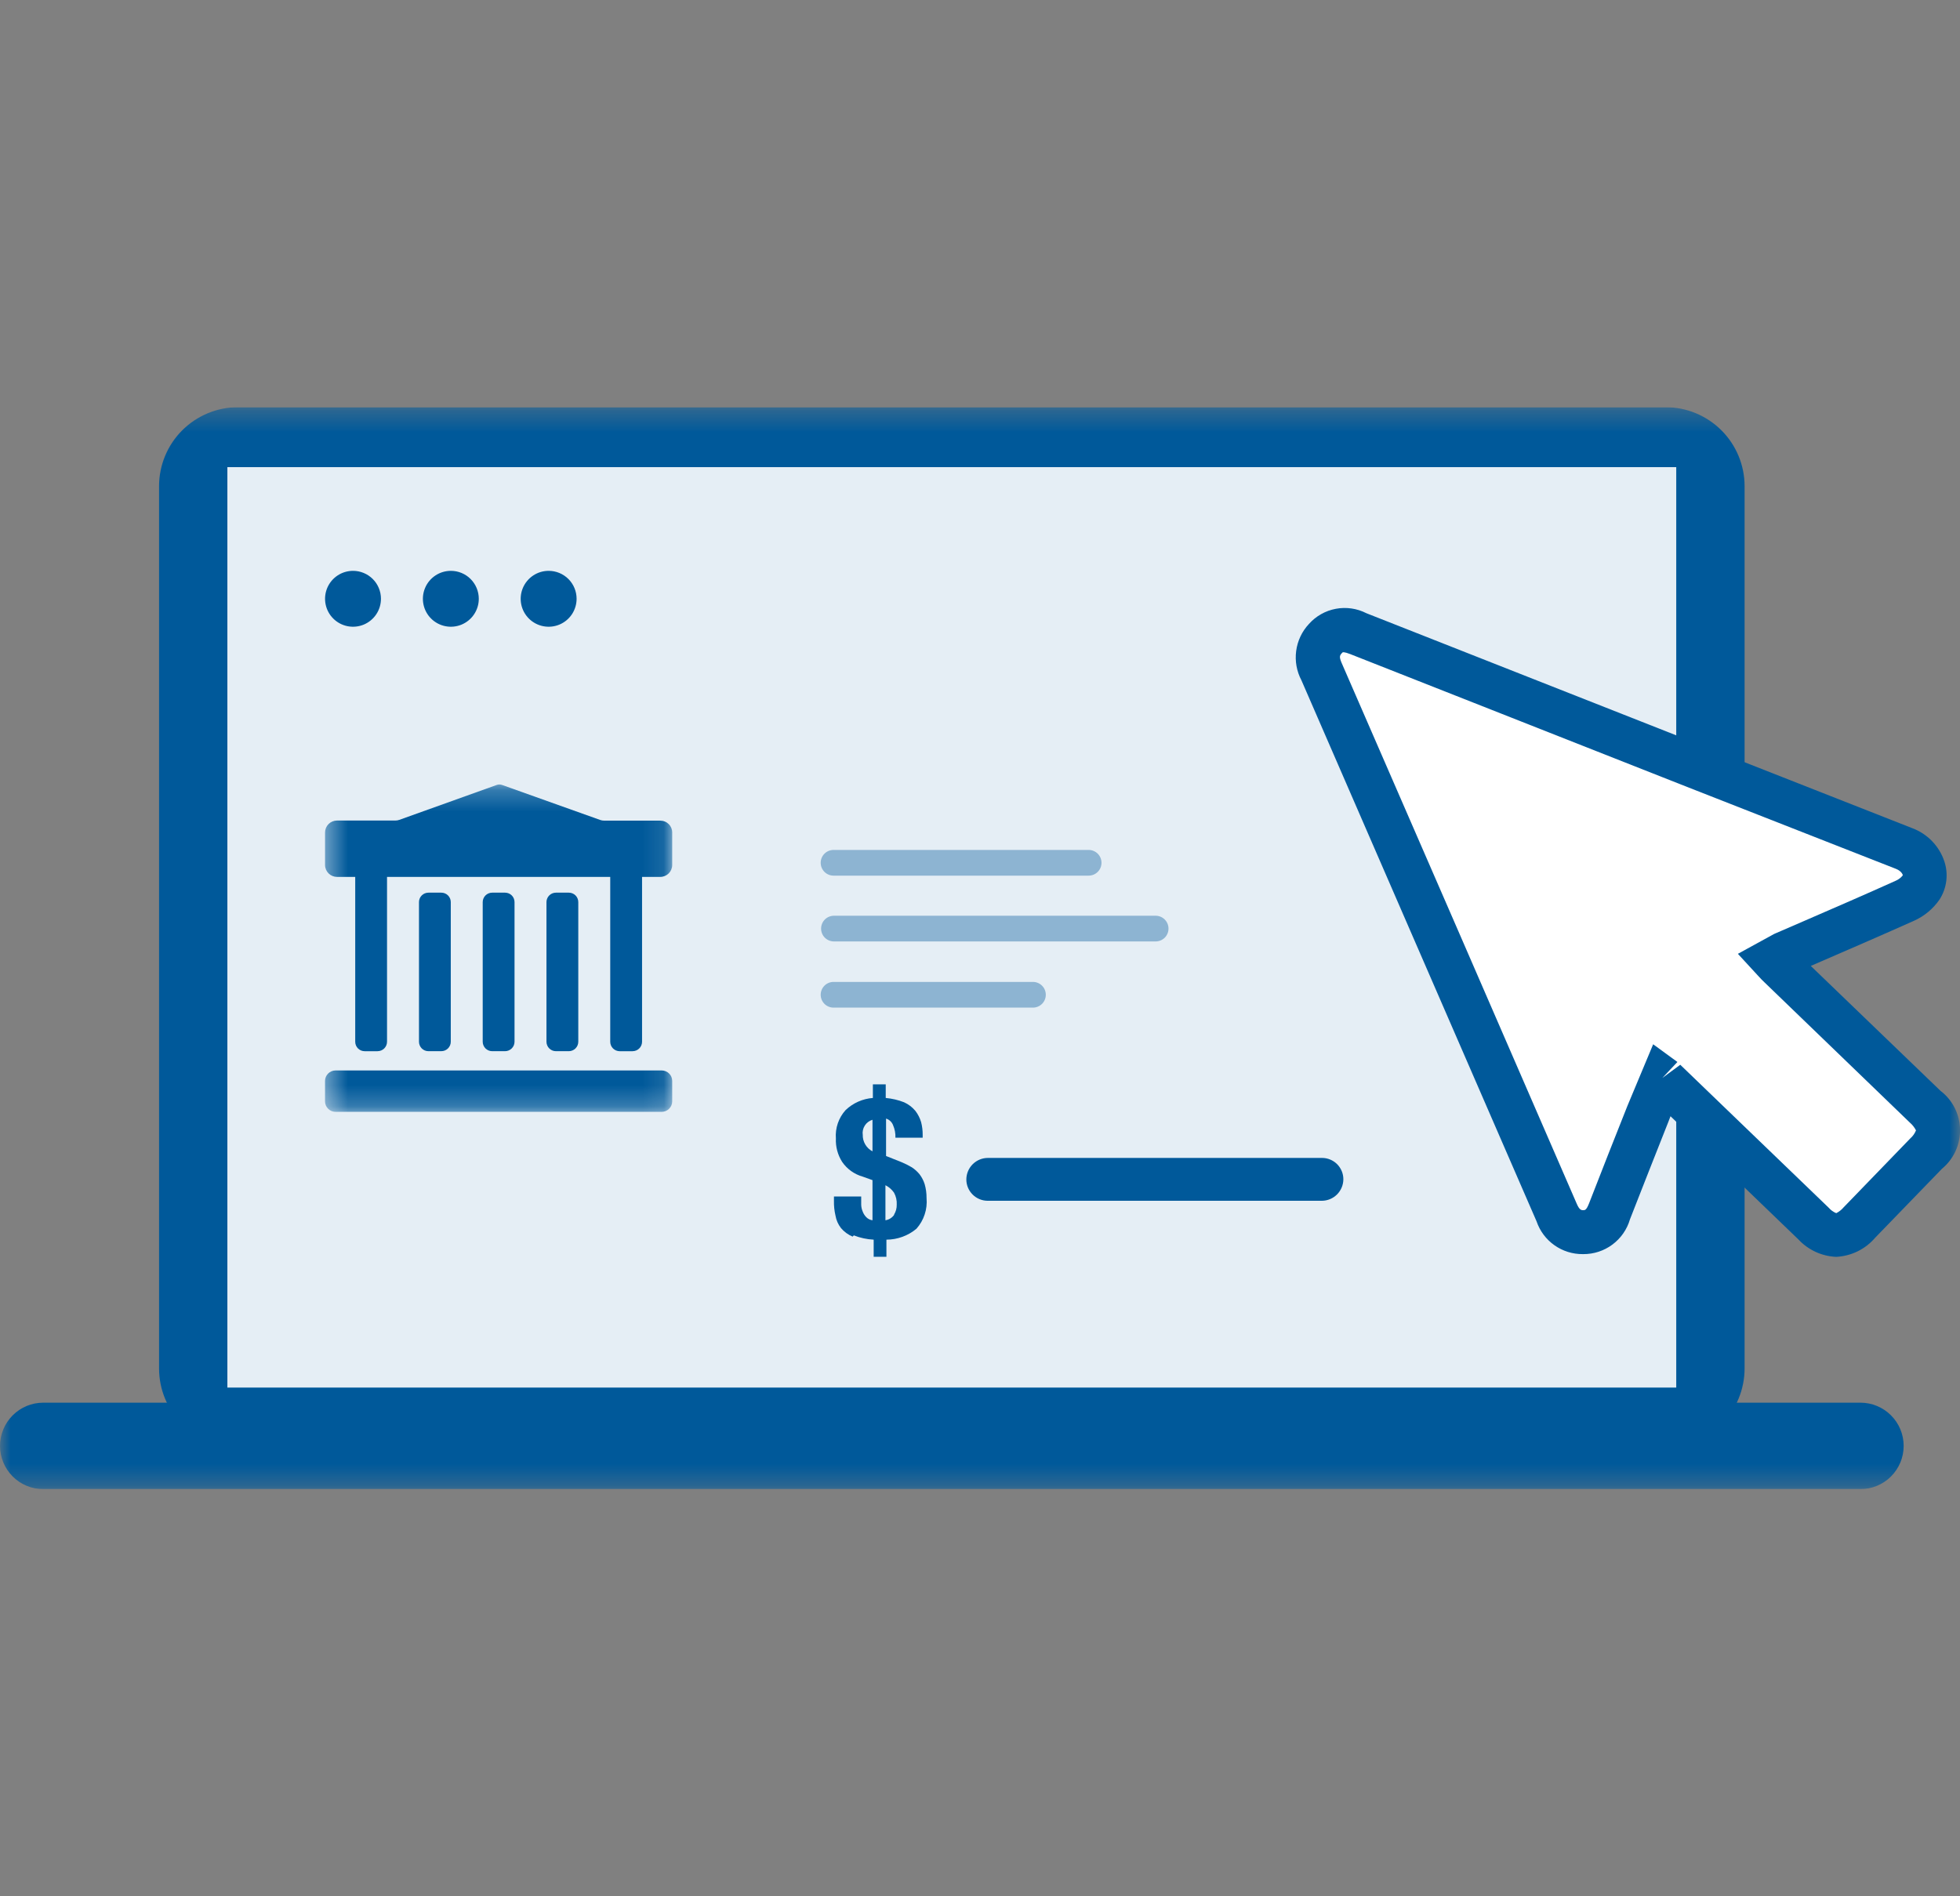 <svg xmlns="http://www.w3.org/2000/svg" width="93" height="90" viewBox="0 0 93 90" fill="none"><rect x="0" y="0" width="93" height="90" fill="#808080" stroke="none"/><g clip-path="url(#clip0_9_522)"><mask id="mask0_9_522" style="mask-type:luminance" maskUnits="userSpaceOnUse" x="0" y="19" width="93" height="52"><path d="M93 19.326H0V70.674H93V19.326Z" fill="white"></path></mask><g mask="url(#mask0_9_522)"><path d="M79.029 68.699H11.297C10.303 68.699 9.349 68.304 8.645 67.6C7.942 66.897 7.547 65.943 7.547 64.948V23.077C7.547 22.082 7.942 21.128 8.645 20.425C9.349 19.722 10.303 19.326 11.297 19.326H79.029C80.023 19.326 80.978 19.722 81.681 20.425C82.384 21.128 82.779 22.082 82.779 23.077V64.948C82.779 65.942 82.384 66.896 81.681 67.6C80.978 68.303 80.023 68.698 79.029 68.698" fill="#00599A"></path><path d="M79.536 22.171H10.789V65.856H79.536V22.171Z" fill="#E5EEF5"></path><path d="M88.276 66.573H2.052C1.508 66.573 0.986 66.789 0.602 67.174C0.217 67.559 0.001 68.08 0.001 68.624C0.001 69.168 0.217 69.69 0.602 70.075C0.986 70.46 1.508 70.676 2.052 70.676H88.276C88.82 70.676 89.341 70.46 89.726 70.075C90.111 69.69 90.327 69.168 90.327 68.624C90.327 68.08 90.111 67.559 89.726 67.174C89.341 66.789 88.82 66.573 88.276 66.573Z" fill="#00599A"></path><path d="M78.875 51.163C78.796 51.346 78.735 51.478 78.683 51.611C77.91 53.572 77.133 55.531 76.371 57.491C76.303 57.769 76.145 58.017 75.922 58.197C75.7 58.376 75.424 58.477 75.138 58.483C74.851 58.49 74.571 58.402 74.34 58.233C74.109 58.065 73.94 57.824 73.86 57.55C70.146 48.99 66.427 40.431 62.703 31.875C62.561 31.631 62.501 31.348 62.531 31.068C62.561 30.787 62.679 30.524 62.87 30.316C63.066 30.102 63.329 29.962 63.616 29.918C63.903 29.874 64.196 29.929 64.447 30.074C73.077 33.477 81.709 36.877 90.343 40.274C90.529 40.325 90.701 40.417 90.847 40.543C90.993 40.669 91.109 40.826 91.186 41.003C91.264 41.18 91.301 41.371 91.296 41.564C91.29 41.757 91.241 41.946 91.153 42.118C90.957 42.398 90.688 42.619 90.375 42.756C88.452 43.617 86.516 44.444 84.585 45.283L84.087 45.5C84.234 45.656 84.335 45.774 84.443 45.875L91.343 52.53C91.527 52.65 91.679 52.813 91.786 53.005C91.893 53.197 91.951 53.412 91.955 53.632C91.959 53.852 91.91 54.069 91.811 54.265C91.712 54.461 91.566 54.63 91.386 54.757C90.332 55.847 89.277 56.937 88.221 58.028C88.104 58.206 87.945 58.353 87.759 58.456C87.572 58.559 87.364 58.615 87.151 58.62C86.938 58.625 86.727 58.578 86.536 58.484C86.345 58.39 86.18 58.25 86.054 58.078C83.764 55.871 81.474 53.664 79.184 51.456L78.873 51.166" fill="white"></path><path d="M87.122 59.652C86.44 59.622 85.797 59.325 85.332 58.825L79.264 52.978L79.154 53.264C78.546 54.797 77.942 56.332 77.341 57.869C77.202 58.348 76.91 58.769 76.509 59.068C76.109 59.366 75.622 59.526 75.122 59.522H75.106C74.622 59.527 74.15 59.38 73.755 59.1C73.36 58.821 73.064 58.424 72.908 57.966C69.19 49.404 65.472 40.846 61.753 32.291C61.526 31.863 61.438 31.376 61.502 30.896C61.565 30.416 61.777 29.967 62.108 29.614C62.442 29.239 62.891 28.986 63.385 28.894C63.878 28.802 64.388 28.876 64.835 29.105L70.918 31.503C77.519 34.108 84.123 36.708 90.729 39.304C91.085 39.436 91.407 39.646 91.671 39.918C91.935 40.19 92.135 40.518 92.256 40.878C92.356 41.177 92.388 41.495 92.349 41.808C92.311 42.121 92.202 42.421 92.033 42.687C91.727 43.134 91.302 43.486 90.807 43.706C89.349 44.358 87.89 44.991 86.425 45.625L85.919 45.844L92.072 51.77C92.355 51.985 92.586 52.262 92.747 52.58C92.909 52.898 92.996 53.247 93.003 53.603C93.009 53.96 92.936 54.313 92.787 54.636C92.638 54.96 92.418 55.245 92.143 55.472L88.972 58.747C88.742 59.016 88.459 59.235 88.14 59.391C87.822 59.546 87.475 59.635 87.122 59.652ZM79.727 50.535L86.778 57.328C86.873 57.438 86.993 57.524 87.128 57.578C87.261 57.511 87.38 57.418 87.476 57.304L90.639 54.033C90.759 53.929 90.853 53.797 90.912 53.649C90.84 53.508 90.74 53.382 90.619 53.278L83.724 46.625C83.633 46.542 83.553 46.455 83.457 46.352L82.461 45.27L84.18 44.327L85.595 43.714C87.053 43.082 88.505 42.453 89.953 41.8C90.084 41.743 90.198 41.655 90.287 41.544C90.287 41.516 90.228 41.344 89.966 41.239C83.355 38.652 76.749 36.053 70.147 33.442L64.064 31.043C63.791 30.935 63.708 30.957 63.709 30.96C63.57 31.098 63.527 31.15 63.657 31.458C67.383 40.015 71.103 48.575 74.817 57.136C74.95 57.447 75.044 57.43 75.111 57.438C75.208 57.438 75.271 57.438 75.4 57.111C75.999 55.571 76.603 54.032 77.216 52.495L78.441 49.563L79.591 50.403L78.877 51.161L79.727 50.535Z" fill="#00599A"></path><path d="M18.076 28.418C18.076 28.681 17.999 28.937 17.853 29.156C17.707 29.374 17.5 29.544 17.258 29.645C17.015 29.745 16.749 29.771 16.491 29.72C16.234 29.669 15.997 29.543 15.812 29.357C15.626 29.172 15.5 28.935 15.449 28.678C15.398 28.42 15.424 28.154 15.524 27.911C15.625 27.669 15.795 27.462 16.013 27.316C16.232 27.17 16.488 27.093 16.751 27.093C16.925 27.093 17.097 27.127 17.258 27.194C17.419 27.26 17.565 27.358 17.688 27.481C17.811 27.604 17.909 27.75 17.975 27.911C18.042 28.072 18.076 28.244 18.076 28.418Z" fill="#00599A"></path><path d="M22.718 28.418C22.719 28.681 22.641 28.937 22.495 29.156C22.35 29.374 22.142 29.544 21.9 29.645C21.658 29.745 21.391 29.771 21.134 29.72C20.876 29.669 20.64 29.543 20.454 29.357C20.268 29.172 20.142 28.935 20.091 28.678C20.04 28.42 20.066 28.154 20.167 27.911C20.267 27.669 20.437 27.462 20.656 27.316C20.874 27.17 21.131 27.093 21.393 27.093C21.744 27.093 22.082 27.232 22.33 27.481C22.579 27.73 22.718 28.067 22.718 28.418Z" fill="#00599A"></path><path d="M27.359 28.418C27.359 28.681 27.281 28.937 27.136 29.156C26.99 29.374 26.783 29.544 26.54 29.645C26.298 29.745 26.031 29.771 25.774 29.72C25.516 29.669 25.28 29.543 25.094 29.357C24.909 29.172 24.782 28.935 24.731 28.678C24.68 28.42 24.707 28.154 24.807 27.911C24.908 27.669 25.078 27.462 25.296 27.316C25.514 27.17 25.771 27.093 26.033 27.093C26.207 27.093 26.38 27.127 26.541 27.194C26.701 27.26 26.848 27.358 26.971 27.481C27.094 27.604 27.191 27.75 27.258 27.911C27.325 28.072 27.359 28.244 27.359 28.418Z" fill="#00599A"></path><mask id="mask1_9_522" style="mask-type:luminance" maskUnits="userSpaceOnUse" x="15" y="37" width="17" height="16"><path d="M31.896 37.232H15.423V52.769H31.896V37.232Z" fill="white"></path></mask><g mask="url(#mask1_9_522)"><path d="M20.94 49.891H20.329C20.27 49.891 20.212 49.879 20.157 49.857C20.102 49.834 20.053 49.801 20.011 49.76C19.97 49.718 19.936 49.668 19.914 49.614C19.891 49.559 19.88 49.501 19.88 49.442V42.815C19.88 42.756 19.891 42.698 19.914 42.643C19.936 42.589 19.97 42.539 20.011 42.498C20.053 42.456 20.102 42.423 20.157 42.401C20.212 42.378 20.27 42.367 20.329 42.367H20.941C21.06 42.367 21.174 42.414 21.258 42.498C21.342 42.582 21.389 42.696 21.389 42.815V49.441C21.389 49.5 21.378 49.558 21.355 49.613C21.332 49.667 21.299 49.717 21.258 49.758C21.216 49.8 21.167 49.833 21.112 49.856C21.058 49.878 21 49.89 20.941 49.89" fill="#00599A"></path><path d="M23.966 49.891H23.354C23.295 49.891 23.236 49.879 23.182 49.857C23.127 49.834 23.078 49.801 23.036 49.76C22.994 49.718 22.961 49.668 22.939 49.614C22.916 49.559 22.904 49.501 22.904 49.442V42.815C22.904 42.756 22.916 42.698 22.939 42.643C22.961 42.589 22.994 42.539 23.036 42.498C23.078 42.456 23.127 42.423 23.182 42.401C23.236 42.378 23.295 42.367 23.354 42.367H23.966C24.084 42.367 24.199 42.414 24.283 42.498C24.367 42.582 24.414 42.696 24.414 42.815V49.441C24.414 49.56 24.367 49.674 24.283 49.758C24.199 49.842 24.084 49.891 23.966 49.891Z" fill="#00599A"></path><path d="M26.991 49.891H26.379C26.32 49.891 26.261 49.879 26.207 49.857C26.152 49.834 26.103 49.801 26.061 49.76C26.019 49.718 25.986 49.668 25.964 49.614C25.941 49.559 25.929 49.501 25.929 49.442V42.815C25.929 42.756 25.941 42.698 25.964 42.643C25.986 42.589 26.019 42.539 26.061 42.498C26.103 42.456 26.152 42.423 26.207 42.401C26.261 42.378 26.32 42.367 26.379 42.367H26.991C27.11 42.367 27.224 42.414 27.308 42.498C27.392 42.582 27.439 42.696 27.439 42.815V49.441C27.439 49.56 27.392 49.674 27.308 49.758C27.224 49.842 27.11 49.891 26.991 49.891Z" fill="#00599A"></path><path d="M17.915 49.892H17.304C17.245 49.892 17.187 49.88 17.132 49.858C17.078 49.835 17.028 49.802 16.986 49.761C16.945 49.719 16.911 49.669 16.889 49.615C16.866 49.56 16.855 49.502 16.855 49.443V40.503C16.855 40.384 16.902 40.27 16.987 40.186C17.071 40.102 17.185 40.055 17.304 40.055H17.916C18.035 40.055 18.149 40.102 18.233 40.186C18.317 40.27 18.364 40.385 18.364 40.503V49.442C18.364 49.561 18.317 49.675 18.233 49.759C18.149 49.843 18.035 49.891 17.916 49.891" fill="#00599A"></path><path d="M30.016 49.892H29.404C29.346 49.892 29.287 49.88 29.233 49.858C29.178 49.835 29.128 49.802 29.087 49.761C29.045 49.719 29.012 49.669 28.989 49.615C28.967 49.56 28.955 49.502 28.955 49.443V40.503C28.955 40.384 29.003 40.27 29.087 40.186C29.171 40.102 29.285 40.055 29.404 40.055H30.016C30.135 40.055 30.249 40.102 30.333 40.186C30.418 40.27 30.465 40.384 30.465 40.503V49.442C30.465 49.561 30.418 49.675 30.333 49.759C30.249 49.843 30.135 49.891 30.016 49.891" fill="#00599A"></path><path d="M15.422 52.27V51.304C15.422 51.172 15.475 51.045 15.569 50.951C15.662 50.858 15.789 50.805 15.921 50.805H31.396C31.529 50.805 31.656 50.858 31.75 50.951C31.843 51.045 31.896 51.171 31.896 51.304V52.27C31.896 52.336 31.883 52.401 31.858 52.461C31.833 52.522 31.796 52.577 31.75 52.623C31.703 52.67 31.648 52.706 31.588 52.732C31.527 52.757 31.462 52.77 31.396 52.77H15.922C15.856 52.77 15.791 52.757 15.731 52.732C15.67 52.707 15.615 52.67 15.569 52.624C15.522 52.577 15.485 52.522 15.46 52.461C15.435 52.401 15.422 52.336 15.422 52.27Z" fill="#00599A"></path><path d="M31.896 39.511V41.052C31.896 41.203 31.836 41.347 31.73 41.453C31.624 41.559 31.479 41.619 31.329 41.619H15.99C15.841 41.619 15.697 41.56 15.591 41.454C15.485 41.349 15.424 41.206 15.423 41.056V39.511C15.423 39.361 15.483 39.217 15.589 39.11C15.696 39.004 15.84 38.944 15.99 38.944H18.757C18.823 38.944 18.887 38.933 18.949 38.911L23.573 37.253C23.652 37.225 23.739 37.225 23.819 37.253L28.477 38.916C28.538 38.938 28.603 38.949 28.668 38.949H31.331C31.405 38.949 31.479 38.963 31.548 38.992C31.617 39.02 31.679 39.062 31.732 39.115C31.785 39.167 31.826 39.23 31.855 39.299C31.883 39.368 31.898 39.441 31.898 39.516" fill="#00599A"></path><path d="M24.782 39.626C24.782 39.848 24.717 40.065 24.593 40.25C24.47 40.434 24.295 40.578 24.09 40.663C23.885 40.748 23.659 40.77 23.441 40.727C23.224 40.684 23.024 40.577 22.867 40.42C22.71 40.263 22.603 40.063 22.559 39.845C22.516 39.627 22.538 39.402 22.623 39.197C22.708 38.992 22.852 38.816 23.037 38.693C23.221 38.57 23.438 38.504 23.66 38.504C23.958 38.504 24.243 38.622 24.454 38.833C24.664 39.043 24.782 39.329 24.782 39.626Z" fill="#00599A"></path></g><path d="M40.457 58.691C40.242 58.602 40.052 58.462 39.902 58.284C39.768 58.112 39.679 57.908 39.643 57.693C39.589 57.463 39.565 57.227 39.57 56.991V56.787H40.863V57.177C40.866 57.291 40.891 57.404 40.937 57.509C40.974 57.606 41.031 57.694 41.103 57.768C41.182 57.85 41.287 57.902 41.399 57.916V56.011L40.937 55.845C40.538 55.733 40.191 55.485 39.958 55.143C39.748 54.812 39.644 54.425 39.662 54.034C39.643 53.79 39.675 53.544 39.754 53.312C39.834 53.08 39.959 52.867 40.124 52.685C40.476 52.35 40.933 52.147 41.417 52.111V51.464H42.027V52.111C42.325 52.138 42.618 52.206 42.896 52.315C43.103 52.408 43.286 52.547 43.432 52.721C43.556 52.882 43.648 53.063 43.706 53.257C43.758 53.456 43.782 53.662 43.78 53.867V53.997H42.487C42.495 53.794 42.457 53.591 42.376 53.405C42.349 53.33 42.304 53.263 42.246 53.209C42.189 53.154 42.119 53.114 42.043 53.09V54.865L42.782 55.16C42.948 55.229 43.108 55.309 43.263 55.401C43.402 55.492 43.527 55.604 43.632 55.733C43.738 55.873 43.819 56.029 43.873 56.196C43.935 56.411 43.966 56.635 43.964 56.86C43.988 57.123 43.958 57.389 43.875 57.639C43.793 57.891 43.659 58.122 43.483 58.319C43.084 58.652 42.58 58.835 42.06 58.836V59.649H41.455V58.836C41.132 58.82 40.813 58.751 40.512 58.633L40.457 58.691ZM40.937 53.849C40.931 54.012 40.971 54.173 41.053 54.313C41.135 54.454 41.255 54.569 41.399 54.644V53.146C41.248 53.191 41.118 53.288 41.034 53.42C40.949 53.553 40.914 53.712 40.937 53.867V53.849ZM42.416 57.656C42.507 57.513 42.553 57.346 42.549 57.177C42.561 56.977 42.516 56.778 42.419 56.603C42.315 56.455 42.175 56.334 42.013 56.252V57.916C42.099 57.902 42.181 57.871 42.254 57.824C42.327 57.777 42.39 57.715 42.438 57.642L42.416 57.656Z" fill="#00599A"></path><path d="M51.655 41.559H39.55C39.389 41.559 39.234 41.495 39.119 41.38C39.005 41.266 38.941 41.111 38.941 40.949C38.941 40.787 39.005 40.632 39.119 40.518C39.234 40.403 39.389 40.339 39.55 40.339H51.655C51.817 40.339 51.972 40.403 52.087 40.518C52.201 40.632 52.265 40.787 52.265 40.949C52.265 41.111 52.201 41.266 52.087 41.38C51.972 41.495 51.817 41.559 51.655 41.559Z" fill="#8DB4D2"></path><path d="M54.834 44.682H39.57C39.408 44.682 39.253 44.618 39.138 44.504C39.024 44.389 38.96 44.234 38.96 44.072C38.96 43.911 39.024 43.755 39.138 43.641C39.253 43.527 39.408 43.462 39.57 43.462H54.834C54.996 43.462 55.151 43.527 55.266 43.641C55.38 43.755 55.444 43.911 55.444 44.072C55.444 44.234 55.38 44.389 55.266 44.504C55.151 44.618 54.996 44.682 54.834 44.682Z" fill="#8DB4D2"></path><path d="M49.013 47.823H39.55C39.389 47.823 39.234 47.759 39.119 47.644C39.005 47.53 38.941 47.375 38.941 47.213C38.941 47.051 39.005 46.896 39.119 46.782C39.234 46.667 39.389 46.603 39.55 46.603H49.013C49.174 46.603 49.329 46.667 49.444 46.782C49.558 46.896 49.622 47.051 49.622 47.213C49.622 47.375 49.558 47.53 49.444 47.644C49.329 47.759 49.174 47.823 49.013 47.823Z" fill="#8DB4D2"></path><path d="M62.725 56.991H46.868C46.735 56.991 46.602 56.965 46.479 56.914C46.355 56.863 46.243 56.788 46.149 56.694C46.054 56.599 45.979 56.487 45.928 56.364C45.877 56.24 45.851 56.108 45.852 55.974C45.854 55.705 45.962 55.448 46.152 55.257C46.342 55.067 46.599 54.959 46.868 54.957H62.725C62.858 54.956 62.991 54.982 63.114 55.033C63.238 55.084 63.35 55.159 63.445 55.253C63.539 55.348 63.614 55.46 63.665 55.584C63.716 55.707 63.742 55.84 63.741 55.973C63.739 56.242 63.631 56.499 63.441 56.69C63.251 56.88 62.994 56.988 62.725 56.991Z" fill="#00599A"></path></g></g><defs><clipPath id="clip0_9_522"><rect width="93" height="51.347" fill="white" transform="translate(0 19.326)"></rect></clipPath></defs></svg>